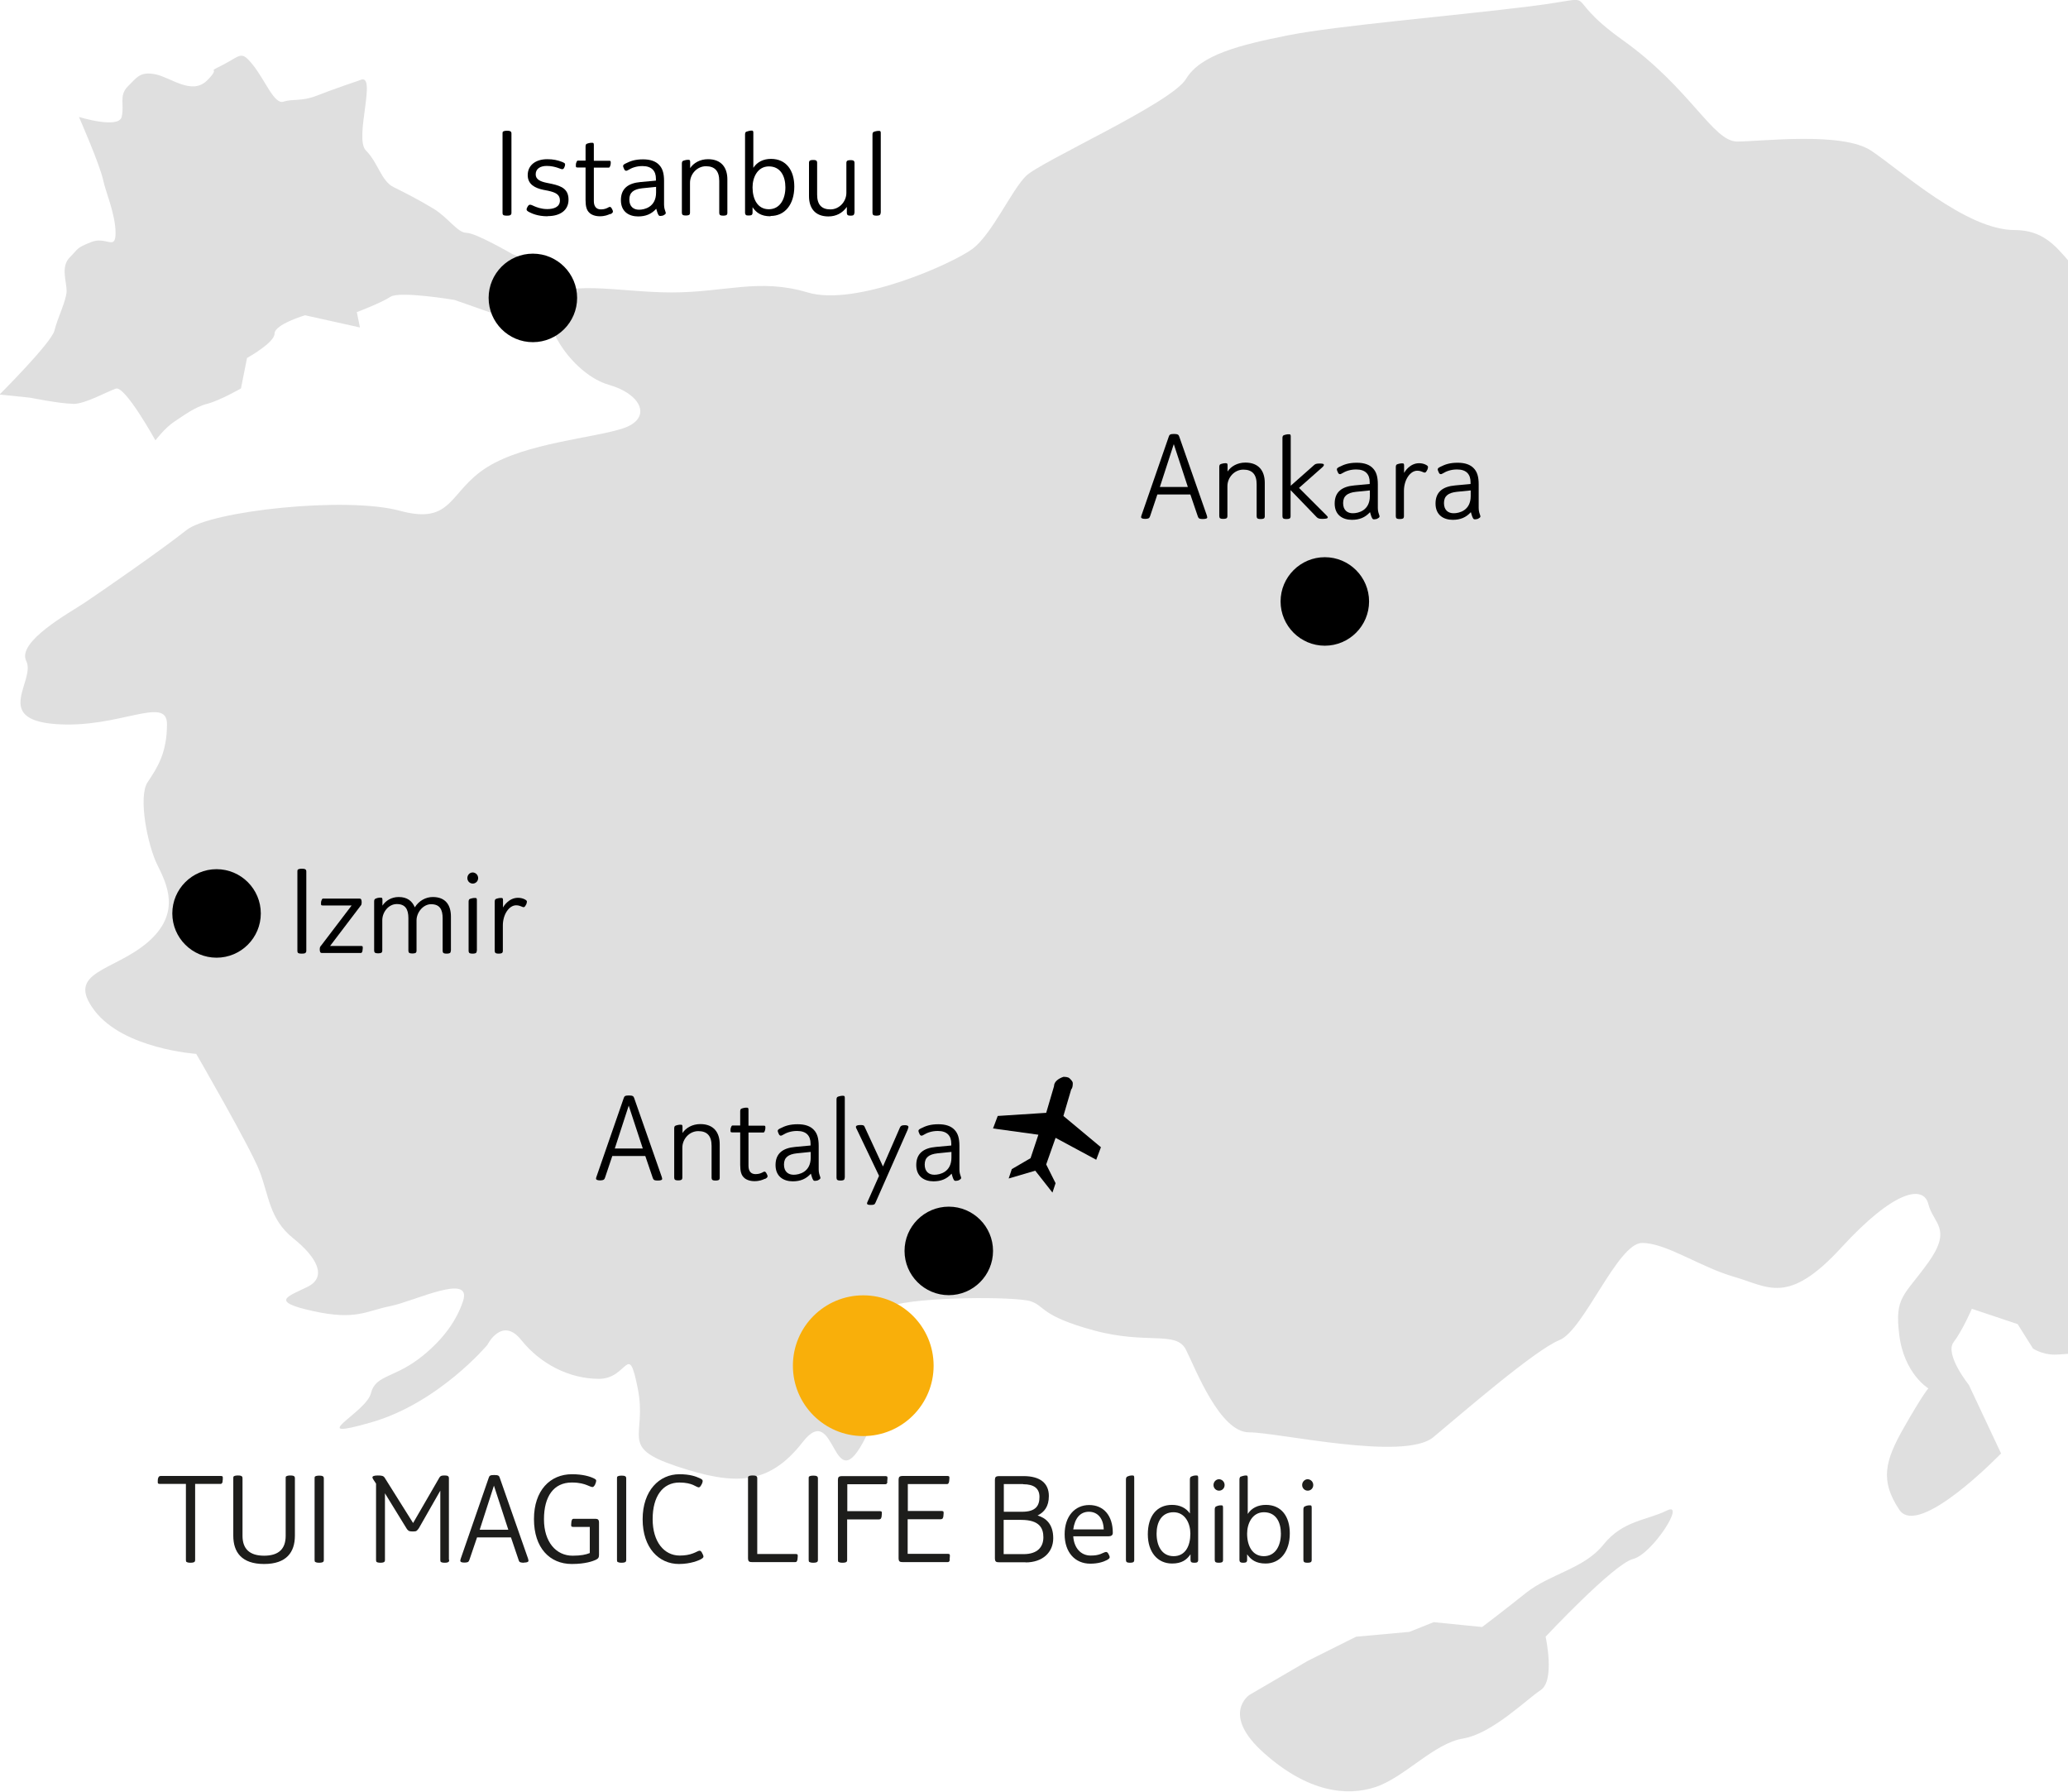 <?xml version="1.0" encoding="UTF-8"?>
<svg xmlns="http://www.w3.org/2000/svg" viewBox="0 0 132.26 114.57">
  <path d="m132.26 16.64c-.8-.91-1.61-1.93-3.42-1.93-3.1 0-7.3-3.83-9.16-5.07s-7.03-.59-8.58-.59-2.97-3.38-7.31-6.48-.93-2.79-5.9-2.17-12.41 1.24-15.52 1.86c-3.1.62-5.59 1.24-6.52 2.79s-9.31 5.28-10.24 6.21-2.17 3.72-3.41 4.65-7.45 3.72-10.55 2.79-5.28 0-8.69 0-7.14-.93-7.76.62 1.55 4.65 3.72 5.28c2.17.62 2.79 2.17.93 2.79s-6.21.93-8.69 2.48-2.17 3.72-5.59 2.79c-3.41-.93-12.1 0-13.65 1.24s-5.59 4.03-6.52 4.65-4.34 2.48-3.72 3.72-2.17 3.72 1.86 4.03 7.14-1.86 7.14 0-.62 2.79-1.24 3.72 0 4.03.62 5.28c.62 1.24 1.55 3.1-.62 4.96s-5.28 1.86-3.41 4.34c1.86 2.48 6.52 2.79 6.52 2.79s3.41 5.89 4.03 7.45c.62 1.55.62 3.1 2.17 4.34s2.17 2.48.93 3.1-2.48.93.31 1.55 3.41 0 4.97-.31c1.55-.31 5.28-2.17 4.65-.31q-.62 1.86-2.48 3.41c-1.86 1.55-3.1 1.24-3.41 2.48s-4.34 3.1 0 1.86 7.45-4.96 7.45-4.96.93-1.86 2.17-.31 3.1 2.48 4.97 2.48 1.86-2.48 2.48.62-1.24 3.72 2.48 4.97c3.72 1.24 5.9 1.24 8.07-1.55s1.86 4.03 4.03-.31-.31-7.76 1.55-8.38 8.07-.62 9-.31.62.93 4.03 1.86 5.28 0 5.9 1.24 2.17 5.28 4.03 5.28 9.93 1.86 11.79.31 6.52-5.59 8.07-6.21 3.72-6.21 5.28-6.21 3.72 1.55 5.9 2.17c2.17.62 3.41 1.86 6.83-1.86 3.41-3.72 5.28-4.03 5.58-2.79.31 1.24 1.55 1.55 0 3.72s-2.17 2.17-1.86 4.65 1.86 3.41 1.86 3.41-.31.31-1.55 2.48-1.55 3.41-.31 5.28c1.24 1.86 6.51-3.6 6.51-3.6l-2.06-4.38s-1.56-1.95-.98-2.73c.59-.78 1.17-2.14 1.17-2.14l2.93.98.98 1.56s.58.39 1.36.39c.29 0 .58-.03.88-.05z" fill="#dfdfdf"></path>
  <path d="m4.68 25.83c.78 0 2.14-.78 2.73-.98s2.53 3.31 2.53 3.31.59-.78 1.17-1.17c.59-.39 1.37-.98 2.15-1.17.78-.2 2.15-.98 2.15-.98l.39-1.95s1.76-.97 1.76-1.56 1.95-1.17 1.95-1.17l3.51.78-.2-.98s1.56-.59 2.15-.98 4.1.2 4.1.2l3.9 1.37 1.12-1.23-.31-2.48c.59 0-1.01-.59-1.01-.59s-2.34-1.36-2.93-1.36-1.17-.98-2.14-1.56c-.98-.59-1.76-.98-2.54-1.37s-.98-1.56-1.76-2.34.78-5.07-.39-4.49c0 0-1.75.59-2.73.98s-1.56.2-2.15.39c-.59.2-1.17-1.37-1.95-2.34-.78-.98-.78-.59-1.95 0s0 0-.98.98-2.34-.2-3.32-.39-1.17.2-1.76.78c-.58.59-.2 1.17-.39 1.95-.2.78-2.73 0-2.73 0s1.37 3.12 1.56 4.09c.12.61.78 2.15.78 3.32s-.59.2-1.56.59c-.98.39-.78.39-1.37.98s-.2 1.56-.2 2.14-.59 1.76-.78 2.54-3.51 4.09-3.51 4.09l1.95.2s1.95.39 2.73.39z" fill="#dfdfdf"></path>
  <path d="m106.58 96.6c-1.24.62-2.79.62-4.03 2.17s-3.41 1.86-4.97 3.1c-1.55 1.24-2.79 2.17-2.79 2.17l-3.1-.31-1.55.62-3.41.31-3.1 1.55-3.72 2.17s-1.86 1.24.93 3.72c2.79 2.49 5.28 2.79 7.14 2.17s3.72-2.79 5.59-3.1c1.86-.31 4.03-2.48 4.97-3.1.93-.62.31-3.41.31-3.41s4.35-4.65 5.59-4.97c1.24-.31 3.41-3.72 2.17-3.1z" fill="#dfdfdf"></path>
  <path d="m19.59 60.8c0 .07-.02.1-.05.13s-.09.05-.24.05-.21-.02-.24-.05-.04-.06-.04-.13v-5.07c0-.07 0-.1.04-.13.03-.02.1-.05.24-.05s.21.02.24.05c.03.02.05.06.05.13z"></path>
  <path d="m23.19 60.79c-.02.06-.04.11-.06.13s-.04.02-.1.02h-2.39c-.06 0-.11 0-.14-.03-.02-.02-.05-.08-.05-.2 0-.13.02-.17.1-.26l1.94-2.55h-1.85s-.07 0-.09-.02-.02-.05-.02-.09 0-.13.02-.18.04-.11.06-.13.04-.02.1-.02h2.23c.07 0 .11 0 .14.03.02.02.05.08.05.2 0 .13-.02.18-.06.22l-1.96 2.58h1.98s.07 0 .09.02.02.05.02.09 0 .13-.02.18z"></path>
  <path d="m28.83 60.8c0 .07-.02.1-.04.13-.03.02-.08.05-.22.05s-.18-.02-.22-.05c-.02-.02-.04-.06-.04-.13v-2.08c0-.57-.19-.9-.74-.9-.51 0-.93.53-.93 1.03v1.94c0 .07-.02.1-.04.13-.03.02-.08.05-.22.05s-.18-.02-.22-.05c-.02-.02-.04-.06-.04-.13v-2.08c0-.57-.2-.9-.74-.9s-.93.53-.93 1.03v1.94c0 .07-.02.1-.04.13-.03.02-.08.05-.22.05s-.18-.02-.22-.05c-.02-.02-.04-.06-.04-.13v-3.14c0-.08.02-.12.05-.15.02-.02.09-.05.17-.07s.13-.02.18-.02c.04 0 .08 0 .1.02s.03.05.03.11v.38c.21-.32.58-.55 1.04-.55.54 0 .86.25 1.03.66.26-.42.7-.66 1.15-.66.84 0 1.16.54 1.16 1.25v2.17z"></path>
  <path d="m30.23 56.5c-.18 0-.34-.15-.34-.35s.15-.36.34-.36.35.16.35.36-.16.35-.34.35zm.26 4.3c0 .07-.02.1-.04.13-.03.02-.08.05-.22.05s-.18-.02-.22-.05c-.02-.02-.04-.06-.04-.13v-3.14c0-.08.02-.13.05-.16.02-.02.09-.04.17-.06s.13-.02.18-.02c.04 0 .08 0 .1.02s.03.05.03.11v3.25z"></path>
  <path d="m33.64 57.85c-.04.09-.09.16-.15.16s-.12-.04-.18-.06-.15-.06-.3-.06c-.45 0-.85.58-.85 1.29v1.62c0 .07-.02.1-.04.13-.03.02-.08.05-.22.05s-.18-.02-.22-.05c-.02-.02-.04-.06-.04-.13v-3.14c0-.08.02-.13.05-.16.02-.02.09-.04.17-.06s.13-.02.18-.02c.04 0 .08 0 .1.02s.03.05.03.11v.48c.04-.08.37-.62.96-.62.14 0 .28.03.39.08s.18.1.18.16c0 .05-.02.13-.05.2z"></path>
  <path d="m16.68 58.41c0 1.56-1.27 2.83-2.83 2.83s-2.83-1.27-2.83-2.83 1.27-2.83 2.83-2.83 2.83 1.27 2.83 2.83"></path>
  <path d="m76.94 33.19c-.15 0-.23-.02-.26-.05-.03-.02-.06-.07-.08-.14l-.47-1.38h-2.11l-.46 1.37c-.02.07-.05.12-.08.14s-.1.05-.25.05c-.19 0-.25-.06-.25-.1 0-.03 0-.07.03-.14l1.74-5.02c.04-.12.08-.17.33-.17s.3.05.34.17l1.76 5.03c.02.07.03.11.03.14 0 .05-.06.1-.28.1zm-.97-2.05-.9-2.74-.89 2.74h1.78z"></path>
  <path d="m80.89 33.01c0 .07-.02.1-.04.13-.03.02-.08.05-.22.05s-.18-.02-.22-.05c-.02-.02-.04-.06-.04-.13v-2.04c0-.63-.28-.94-.85-.94s-1.02.5-1.02 1.06v1.91c0 .07-.02.1-.04.13-.03.02-.08.05-.22.05s-.18-.02-.22-.05c-.02-.02-.04-.06-.04-.13v-3.14c0-.08.02-.13.05-.16.02-.02.09-.04.17-.06s.13-.02.18-.02c.04 0 .08 0 .1.02s.03.05.03.11v.4c.22-.33.63-.57 1.14-.57.86 0 1.24.54 1.24 1.29v2.13z"></path>
  <path d="m84.87 33.15s-.1.03-.32.03c-.21 0-.28-.05-.35-.12l-1.66-1.72v1.67c0 .07-.02.1-.04.13-.03.02-.08.05-.22.05s-.18-.02-.22-.05c-.02-.02-.04-.06-.04-.13v-5c0-.08.02-.13.05-.16.02-.02.09-.04.17-.06s.13-.02.18-.02c.04 0 .08 0 .1.02s.03.05.03.11v3.16l1.48-1.31c.08-.07.13-.11.36-.11.18 0 .22.02.25.03.02.02.03.03.03.06s-.02.08-.1.15l-1.49 1.32 1.74 1.74c.08.08.1.11.1.14 0 .02-.02.05-.04.06z"></path>
  <path d="m88.09 33.17c-.06.02-.13.04-.21.04-.06 0-.09-.02-.12-.07-.03-.06-.06-.11-.08-.19s-.04-.12-.06-.2c-.31.34-.67.49-1.16.49-.58 0-1.1-.3-1.1-1.04s.46-1.09 1.26-1.16l.98-.09v-.12c0-.49-.26-.81-.86-.81-.39 0-.68.11-.91.25-.06.03-.08.05-.14.05s-.11-.06-.14-.15c-.04-.08-.05-.12-.05-.16 0-.05.04-.1.17-.16.3-.15.59-.26 1.11-.26.46 0 .81.12 1.03.36.21.22.31.53.31 1.02v1.52c0 .21.06.36.08.42.02.04.03.09.03.12 0 .06-.09.11-.15.14zm-.48-1.81-.89.09c-.54.06-.82.26-.82.72s.28.65.62.65 1.09-.16 1.09-1.1v-.35z"></path>
  <path d="m91.27 30.06c-.04.09-.09.16-.15.16s-.12-.04-.18-.06-.15-.06-.3-.06c-.45 0-.85.58-.85 1.29v1.62c0 .07-.02.1-.04.13-.03.02-.08.05-.22.05s-.18-.02-.22-.05c-.02-.02-.04-.06-.04-.13v-3.14c0-.08.02-.13.05-.16.02-.02.09-.04.17-.06s.13-.02.18-.02c.04 0 .08 0 .1.02s.03.05.03.11v.48c.04-.08.37-.62.96-.62.14 0 .28.03.39.08s.18.1.18.16c0 .05-.02.13-.05.2z"></path>
  <path d="m94.54 33.17c-.06.02-.13.04-.21.04-.06 0-.09-.02-.12-.07-.03-.06-.06-.11-.08-.19s-.04-.12-.06-.2c-.31.34-.67.49-1.16.49-.58 0-1.1-.3-1.1-1.04s.46-1.09 1.26-1.16l.98-.09v-.12c0-.49-.26-.81-.86-.81-.39 0-.68.11-.91.25-.06.03-.08.05-.14.05s-.11-.06-.14-.15c-.04-.08-.05-.12-.05-.16 0-.05.04-.1.17-.16.3-.15.59-.26 1.11-.26.46 0 .81.12 1.03.36.21.22.31.53.31 1.02v1.52c0 .21.06.36.08.42.02.04.03.09.03.12 0 .06-.09.11-.15.14zm-.48-1.81-.89.09c-.54.06-.82.26-.82.72s.28.65.62.65 1.09-.16 1.09-1.1v-.35z"></path>
  <path d="m87.56 38.46c0 1.56-1.27 2.83-2.83 2.83s-2.83-1.27-2.83-2.83 1.27-2.83 2.83-2.83 2.83 1.27 2.83 2.83"></path>
  <path d="m32.71 13.61c0 .07-.02.1-.05.13s-.09.05-.24.05-.21-.02-.24-.05-.04-.06-.04-.13v-5.07c0-.07 0-.1.04-.13.03-.02.1-.05.24-.05s.21.02.24.05c.03.02.05.06.05.13z"></path>
  <path d="m35.02 13.83c-.63 0-1-.18-1.16-.26-.14-.07-.18-.12-.18-.17s0-.08.05-.16c.05-.09.09-.15.17-.15s.18.06.28.1c.12.05.42.18.82.18s.81-.12.81-.55c0-.37-.25-.51-.74-.62l-.31-.06c-.54-.11-1.01-.35-1.01-.94 0-.63.5-1.02 1.25-1.02.38 0 .65.06.94.17.15.06.2.1.2.15 0 .04 0 .1-.04.18-.02.06-.06.14-.14.14s-.18-.06-.32-.1c-.13-.04-.37-.11-.67-.11-.42 0-.71.18-.71.54 0 .33.31.46.7.54l.34.07c.63.14 1.06.34 1.06 1.01s-.53 1.05-1.33 1.05z"></path>
  <path d="m39.02 13.68c-.12.06-.33.15-.66.15-.3 0-.54-.1-.66-.22-.18-.16-.25-.41-.25-.82v-2.08h-.51s-.07 0-.09-.02-.02-.05-.02-.09 0-.13.02-.18.04-.11.06-.13.04-.02.1-.02h.44v-.9c0-.08.02-.13.05-.16.02-.02.09-.04.17-.06s.13-.02.18-.02c.04 0 .08 0 .1.02s.03.05.03.11v1.02h.97s.07 0 .09.02.02.05.02.09 0 .13-.02.18c-.02.06-.04.11-.06.13s-.04.02-.1.02h-.9v2.14c0 .33.15.53.45.53.22 0 .34-.06.43-.1.07-.04.1-.06.14-.06s.09.02.14.13c.05.09.06.12.06.17 0 .08-.09.13-.17.17z"></path>
  <path d="m42.44 13.77c-.06.02-.13.04-.21.04-.06 0-.09-.02-.12-.07-.03-.06-.06-.11-.08-.19s-.04-.12-.06-.2c-.31.34-.67.49-1.16.49-.58 0-1.1-.3-1.1-1.04s.46-1.09 1.26-1.16l.98-.09v-.12c0-.49-.26-.81-.86-.81-.39 0-.68.11-.91.25-.06.03-.08.05-.14.05s-.11-.06-.14-.15c-.04-.08-.05-.12-.05-.16 0-.05.04-.1.17-.16.3-.15.59-.26 1.11-.26.46 0 .81.12 1.03.36.21.22.31.53.31 1.02v1.52c0 .21.06.36.08.42.02.04.03.09.03.12 0 .06-.09.11-.15.14zm-.48-1.82-.89.09c-.54.06-.82.26-.82.72s.28.65.62.65 1.09-.16 1.09-1.1v-.35z"></path>
  <path d="m46.52 13.61c0 .07-.02.1-.04.13-.03.02-.08.05-.22.05s-.18-.02-.22-.05c-.02-.02-.04-.06-.04-.13v-2.04c0-.63-.28-.94-.85-.94s-1.02.5-1.02 1.06v1.91c0 .07-.02.1-.04.13-.03.02-.08.05-.22.05s-.18-.02-.22-.05c-.02-.02-.04-.06-.04-.13v-3.14c0-.08.02-.13.05-.16.02-.02.09-.04.17-.06s.13-.02.18-.02c.04 0 .08 0 .1.02s.03.05.03.11v.4c.22-.33.63-.57 1.14-.57.86 0 1.24.54 1.24 1.29v2.13z"></path>
  <path d="m49.27 13.83c-.6 0-.91-.24-1.14-.58v.35c0 .07-.02.1-.04.13-.02.02-.06.05-.21.05s-.17-.02-.19-.05-.04-.06-.04-.13v-5c0-.08.02-.13.05-.16.02-.02.09-.03.17-.06.08-.02.13-.03.18-.03.04 0 .08 0 .1.02s.03.05.03.11v2.25c.25-.38.65-.57 1.13-.57.97 0 1.49.73 1.49 1.77 0 1.15-.61 1.88-1.51 1.88zm-.09-3.19c-.73 0-1.05.7-1.05 1.34 0 .75.32 1.4 1.04 1.4s1.06-.66 1.06-1.4c0-.7-.3-1.34-1.06-1.34z"></path>
  <path d="m54.64 13.61c0 .07-.02.1-.04.13-.02.02-.05.05-.19.05s-.18-.02-.21-.05c-.02-.02-.04-.06-.04-.13v-.38c-.28.4-.69.61-1.18.61-.86 0-1.24-.54-1.24-1.3v-2.13c0-.07.02-.1.04-.13.03-.02.08-.05.22-.05s.18.02.22.05c.02.02.04.06.04.13v2.04c0 .63.28.94.85.94s1.02-.5 1.02-1.06v-1.91c0-.07.02-.1.04-.13.03-.02.08-.05.22-.05s.18.02.22.05c.02.02.04.06.04.13v3.2z"></path>
  <path d="m56.32 13.61c0 .07-.02.1-.04.13-.03.02-.08.05-.22.05s-.18-.02-.22-.05c-.02-.02-.04-.06-.04-.13v-5c0-.08.02-.13.05-.16.02-.02.09-.04.17-.06s.13-.02.18-.02c.04 0 .08 0 .1.02s.03.05.03.11v5.11z"></path>
  <path d="m36.91 19.05c0 1.56-1.27 2.83-2.83 2.83s-2.83-1.27-2.83-2.83 1.27-2.83 2.83-2.83 2.83 1.27 2.83 2.83"></path>
  <path d="m42.08 75.49c-.15 0-.23-.02-.26-.05-.03-.02-.06-.07-.08-.14l-.47-1.38h-2.11l-.46 1.37c-.02.07-.05.12-.08.14s-.1.05-.25.05c-.19 0-.25-.06-.25-.1 0-.03 0-.07.03-.14l1.74-5.02c.04-.12.08-.17.33-.17s.3.05.34.17l1.76 5.03c.02.07.03.11.03.14 0 .05-.06.1-.28.1zm-.97-2.05-.9-2.74-.89 2.74h1.78z"></path>
  <path d="m46.03 75.31c0 .07-.02.1-.04.13-.03.02-.08.05-.22.05s-.18-.02-.22-.05c-.02-.02-.04-.06-.04-.13v-2.04c0-.63-.28-.94-.85-.94s-1.02.5-1.02 1.06v1.91c0 .07-.02.1-.04.13-.03.02-.08.05-.22.05s-.18-.02-.22-.05c-.02-.02-.04-.06-.04-.13v-3.14c0-.08.02-.13.05-.16.02-.02.09-.04.17-.06s.13-.02.18-.02c.04 0 .08 0 .1.02s.03.05.03.11v.4c.22-.33.63-.57 1.14-.57.86 0 1.24.54 1.24 1.29v2.13z"></path>
  <path d="m48.91 75.38c-.12.06-.33.15-.66.15-.3 0-.54-.1-.66-.22-.18-.16-.25-.41-.25-.82v-2.08h-.51s-.07 0-.09-.02-.02-.05-.02-.09 0-.13.02-.18.04-.11.06-.13.04-.02.1-.02h.44v-.9c0-.08.02-.13.05-.16.02-.02.09-.04.17-.06s.13-.02.18-.02c.04 0 .08 0 .1.02s.03.05.03.11v1.02h.97s.07 0 .09.02.02.05.02.09 0 .13-.02.18c-.02.06-.04.11-.06.13s-.04.02-.1.02h-.9v2.13c0 .33.15.53.45.53.22 0 .34-.06.43-.1.07-.04.1-.06.14-.06s.09.02.14.13c.05.09.06.12.06.17 0 .08-.09.13-.17.17z"></path>
  <path d="m52.33 75.47c-.06.02-.13.04-.21.04-.06 0-.09-.02-.12-.07-.03-.06-.06-.11-.08-.19s-.04-.12-.06-.2c-.31.34-.67.49-1.16.49-.58 0-1.1-.3-1.1-1.04s.46-1.09 1.26-1.16l.98-.09v-.12c0-.49-.26-.81-.86-.81-.39 0-.68.11-.91.25-.06.03-.08.05-.14.05s-.11-.06-.14-.15c-.04-.08-.05-.12-.05-.16 0-.05.04-.1.17-.16.3-.15.59-.26 1.11-.26.46 0 .81.12 1.03.36.21.22.31.53.31 1.02v1.52c0 .21.06.36.08.42.02.04.03.09.03.12 0 .06-.09.11-.15.14zm-.48-1.81-.89.09c-.54.06-.82.26-.82.72s.28.65.62.65 1.09-.16 1.09-1.1v-.35z"></path>
  <path d="m54.02 75.31c0 .07-.02.1-.04.13-.03.02-.08.05-.22.05s-.18-.02-.22-.05c-.02-.02-.04-.06-.04-.13v-5c0-.08.02-.13.05-.16.02-.02.09-.04.17-.06s.13-.02.18-.02c.04 0 .08 0 .1.02s.03.05.03.11v5.11z"></path>
  <path d="m58.06 72.22-2.07 4.69c-.05.11-.09.14-.3.14-.18 0-.24-.03-.24-.1 0-.03.02-.08.05-.14l.72-1.62-1.42-2.97s-.06-.1-.06-.16c0-.07.08-.12.28-.12.18 0 .24.02.27.1l1.18 2.55 1.09-2.5c.05-.1.11-.14.32-.14.14 0 .22.04.22.12 0 .03-.03.11-.05.16z"></path>
  <path d="m61.33 75.47c-.06.02-.13.04-.21.04-.06 0-.09-.02-.12-.07-.03-.06-.06-.11-.08-.19s-.04-.12-.06-.2c-.31.34-.67.49-1.16.49-.58 0-1.1-.3-1.1-1.04s.46-1.09 1.26-1.16l.98-.09v-.12c0-.49-.26-.81-.86-.81-.39 0-.68.11-.91.25-.06.03-.08.05-.14.05s-.11-.06-.14-.15c-.04-.08-.05-.12-.05-.16 0-.05.04-.1.17-.16.3-.15.59-.26 1.11-.26.46 0 .81.12 1.03.36.21.22.31.53.31 1.02v1.52c0 .21.06.36.08.42.02.04.03.09.03.12 0 .06-.09.11-.15.14zm-.48-1.81-.89.09c-.54.06-.82.26-.82.72s.28.65.62.65 1.09-.16 1.09-1.1v-.35z"></path>
  <path d="m63.51 79.99c0 1.56-1.27 2.83-2.83 2.83s-2.83-1.27-2.83-2.83 1.27-2.83 2.83-2.83 2.83 1.27 2.83 2.83"></path>
  <circle cx="55.21" cy="87.33" fill="#f9af0a" r="4.5"></circle>
  <g fill="#1d1d1b">
    <path d="m14.24 94.75c-.02.06-.04.1-.07.12-.02.02-.06.02-.12.02h-1.57v4.86c0 .07-.02.11-.05.13s-.09.05-.25.05-.21-.03-.25-.05c-.03-.02-.04-.06-.04-.13v-4.86h-1.68c-.06 0-.08-.02-.1-.03-.02-.02-.02-.04-.02-.11 0-.05 0-.16.02-.22s.04-.1.07-.12c.02-.02.06-.03.12-.03h3.83c.06 0 .08.02.1.03.02.02.02.04.02.11 0 .05 0 .16-.02.22z"></path>
    <path d="m18.86 98.2c0 1.05-.53 1.81-1.97 1.81s-1.97-.76-1.97-1.81v-3.67c0-.07 0-.11.04-.13.03-.02.1-.05.25-.05.16 0 .21.02.25.05s.05.06.05.13v3.68c0 .82.44 1.27 1.38 1.27s1.38-.44 1.38-1.27v-3.68c0-.07 0-.11.04-.13s.1-.05.25-.05c.16 0 .21.02.25.05.03.02.05.06.05.13z"></path>
    <path d="m20.71 99.75c0 .07-.02.11-.05.13s-.09.05-.25.05c-.15 0-.21-.03-.25-.05-.03-.02-.04-.06-.04-.13v-5.21c0-.07 0-.11.04-.13.03-.02.1-.05.25-.05.16 0 .21.02.25.05.03.02.05.06.05.13z"></path>
    <path d="m28.73 99.75c0 .07-.02.11-.05.13s-.08.05-.24.05c-.15 0-.21-.03-.24-.05s-.04-.06-.04-.13v-4.43l-1.37 2.4c-.05.08-.11.14-.15.17-.02.02-.08.04-.25.04s-.22-.03-.25-.04c-.04-.03-.1-.08-.15-.17l-1.37-2.23v4.26c0 .07-.02.11-.05.13s-.08.05-.24.05c-.15 0-.21-.03-.24-.05s-.04-.06-.04-.13v-4.88l-.16-.24c-.04-.07-.07-.11-.07-.16 0-.07.09-.12.34-.12s.36.02.44.14l1.82 2.9 1.69-2.92c.06-.09.13-.12.3-.12s.22.02.25.05c.03.02.05.06.05.13v5.21z"></path>
    <path d="m33.51 99.93c-.16 0-.24-.03-.27-.05s-.06-.07-.08-.15l-.48-1.42h-2.17l-.48 1.41c-.02.07-.05.12-.08.15-.03.02-.1.05-.26.05-.2 0-.25-.06-.25-.11 0-.03 0-.07.03-.15l1.79-5.17c.04-.12.08-.17.35-.17s.31.05.35.17l1.81 5.17c.02.07.03.12.03.15 0 .05-.06.11-.29.11zm-1-2.11-.92-2.82-.91 2.82z"></path>
    <path d="m38.31 99.43c0 .17-.05.24-.22.32-.16.07-.63.26-1.52.26-1.41 0-2.42-1.03-2.42-2.87s1.04-2.87 2.43-2.87c.69 0 1.14.14 1.39.26.12.06.16.09.16.16 0 .04-.02.13-.07.24-.06.11-.11.16-.17.16-.08 0-.21-.07-.37-.13s-.44-.16-.95-.16c-1.16 0-1.78.89-1.78 2.35s.78 2.33 1.83 2.33c.53 0 .86-.07 1.1-.17v-1.67h-1.07c-.06 0-.08-.02-.1-.03-.02-.02-.02-.04-.02-.12s.02-.18.02-.22c.02-.07.04-.12.07-.13.02-.02.06-.02.12-.02h1.28c.16 0 .21.02.24.06.03.03.05.09.05.17v2.07z"></path>
    <path d="m40.05 99.75c0 .07-.02.11-.05.13s-.09.05-.25.05c-.15 0-.21-.03-.25-.05-.03-.02-.04-.06-.04-.13v-5.21c0-.07 0-.11.04-.13.03-.02.1-.05.25-.05.16 0 .21.02.25.05.03.02.05.06.05.13z"></path>
    <path d="m44.84 99.7c-.13.07-.65.31-1.42.31-1.27 0-2.32-1.02-2.32-2.86s1.07-2.88 2.35-2.88c.68 0 1.06.14 1.33.27.12.06.16.09.16.17 0 .04-.02.13-.08.23-.06.11-.11.17-.17.17-.08 0-.21-.09-.37-.16-.17-.07-.44-.15-.87-.15-1.06 0-1.71.88-1.71 2.34s.74 2.33 1.73 2.33c.34 0 .62-.05.85-.14.22-.08.34-.17.42-.17.07 0 .12.05.17.16.06.1.08.17.08.21 0 .07-.05.11-.16.17z"></path>
    <path d="m51 99.74c-.02.07-.04.12-.07.13-.02.02-.06.02-.12.02h-2.68c-.16 0-.21-.02-.24-.06-.03-.03-.05-.09-.05-.17v-5.13c0-.07 0-.11.04-.13.03-.02.1-.05.25-.05.16 0 .21.02.25.05.03.02.05.06.05.13v4.84h2.47c.06 0 .08.02.1.03.02.02.02.04.02.12s-.02.18-.02.22z"></path>
    <path d="m52.31 99.75c0 .07-.02.11-.05.13s-.09.05-.25.05c-.15 0-.21-.03-.25-.05-.03-.02-.04-.06-.04-.13v-5.21c0-.07 0-.11.04-.13.03-.02.1-.05.25-.05.16 0 .21.02.25.05.03.02.05.06.05.13z"></path>
    <path d="m56.76 94.76c-.02.07-.04.12-.07.13-.02.02-.06.02-.12.02h-2.38v1.72h2.09c.06 0 .08.02.1.03.02.02.02.04.02.12s-.02.18-.02.22c-.02.07-.04.12-.07.13-.02.02-.06.03-.12.03h-2.01v2.59c0 .07-.02.11-.05.13s-.09.05-.25.05c-.15 0-.21-.03-.25-.05-.03-.02-.04-.06-.04-.13v-5.13c0-.08.02-.14.05-.17s.08-.06.24-.06h2.76c.06 0 .08.02.1.03.02.02.02.04.02.12s-.02.18-.02.22z"></path>
    <path d="m60.75 99.74c-.02.07-.04.12-.07.13-.02.02-.06.02-.12.02h-2.8c-.16 0-.21-.02-.24-.06-.03-.03-.05-.09-.05-.17v-5.05c0-.08.02-.14.05-.17s.08-.06.24-.06h2.84c.06 0 .08.02.1.03.02.02.02.04.02.12s-.02.18-.02.22c-.02.07-.04.12-.07.13-.02.02-.06.02-.11.02h-2.46v1.72h2.17c.06 0 .08.02.1.03.02.02.02.04.02.12s-.02.18-.02.22c-.02.07-.04.12-.07.13-.02.02-.06.03-.12.03h-2.09v2.21h2.58c.06 0 .08.02.1.03.02.02.02.04.02.12s-.02.18-.02.22z"></path>
    <path d="m65.6 99.9h-1.68c-.16 0-.21-.02-.24-.06-.03-.03-.05-.09-.05-.17v-5.05c0-.08.02-.14.05-.17s.08-.06.24-.06h1.54c1.07 0 1.62.46 1.62 1.27 0 .68-.29 1.03-.72 1.25.52.15 1 .54 1 1.45s-.68 1.55-1.77 1.55zm-.17-5h-1.23v1.77h1.17c.89 0 1.11-.4 1.11-.95s-.36-.81-1.04-.81zm-.11 2.29h-1.13v2.19h1.27c.9 0 1.27-.46 1.27-1.08 0-.58-.25-1.11-1.41-1.11z"></path>
    <path d="m70.89 98.24h-2.25c.05.75.49 1.23 1.11 1.23.29 0 .44-.03.62-.09.14-.05.29-.14.37-.14.07 0 .12.06.16.14s.07.14.07.19c0 .06-.02.1-.18.19-.23.12-.58.23-1.06.23-.98 0-1.64-.73-1.64-1.88s.65-1.87 1.57-1.87 1.51.67 1.51 1.78c0 .15-.1.22-.28.22zm-.3-.44c-.02-.71-.39-1.13-.95-1.13s-.9.42-1 1.13z"></path>
    <path d="m72.54 99.75c0 .07-.02.11-.04.13-.03.02-.08.05-.23.05s-.19-.03-.22-.05c-.02-.02-.04-.06-.04-.13v-5.14c0-.08.02-.13.05-.17.02-.02.09-.04.17-.07.08-.02.13-.02.18-.02.04 0 .08 0 .1.02s.03.05.03.12v5.25z"></path>
    <path d="m76.63 99.75c0 .07-.02.11-.04.13s-.05.05-.2.05-.19-.03-.21-.05-.04-.06-.04-.13v-.36c-.24.35-.56.59-1.18.59-.93 0-1.55-.73-1.55-1.87s.55-1.88 1.55-1.88c.49 0 .89.19 1.14.55v-2.17c0-.08.02-.13.05-.17.02-.02.09-.04.17-.07.08-.02.13-.02.18-.02.04 0 .08 0 .1.02s.03.05.03.12v5.25zm-1.57-3.05c-.78 0-1.09.65-1.09 1.37 0 .77.33 1.44 1.09 1.44s1.07-.67 1.07-1.44c0-.65-.33-1.37-1.08-1.37z"></path>
    <path d="m77.96 95.32c-.19 0-.35-.16-.35-.36s.16-.37.35-.37.36.16.36.37-.16.36-.35.36zm.26 4.43c0 .07-.02.11-.04.13-.03.02-.08.05-.23.05s-.19-.03-.22-.05c-.02-.02-.04-.06-.04-.13v-3.23c0-.08.02-.13.05-.17.02-.02.09-.04.17-.07.08-.02.13-.02.18-.02.04 0 .08 0 .1.02s.03.05.03.12z"></path>
    <path d="m80.94 99.98c-.62 0-.94-.25-1.18-.59v.36c0 .07-.02.11-.04.13s-.07.05-.21.05-.17-.03-.2-.05c-.02-.02-.04-.06-.04-.13v-5.14c0-.08.02-.13.05-.17.02-.02.09-.03.17-.06.08-.02.13-.03.18-.03.04 0 .08 0 .1.02s.03.05.03.12v2.32c.25-.39.67-.58 1.16-.58 1 0 1.53.75 1.53 1.82 0 1.18-.62 1.93-1.55 1.93zm-.1-3.28c-.75 0-1.08.72-1.08 1.37 0 .77.33 1.44 1.07 1.44s1.09-.67 1.09-1.44c0-.72-.3-1.37-1.09-1.37z"></path>
    <path d="m83.63 95.32c-.19 0-.35-.16-.35-.36s.16-.37.35-.37.36.16.36.37-.16.36-.35.36zm.26 4.43c0 .07-.02.11-.04.13-.03.02-.08.05-.23.05s-.19-.03-.22-.05c-.02-.02-.04-.06-.04-.13v-3.23c0-.08.02-.13.05-.17.02-.02.09-.04.17-.07.08-.02.13-.02.18-.02.04 0 .08 0 .1.02s.03.05.03.12z"></path>
  </g>
  <path d="m66.41 72.56-2.9-.4.3-.8 3.1-.2.5-1.7c0-.3.3-.5.6-.6.1 0 .3 0 .4.1s.2.2.2.3 0 .3-.1.4l-.5 1.7 2.4 2-.3.8-2.6-1.4-.6 1.7.6 1.2-.2.6-1.1-1.4-1.7.5.2-.6 1.2-.7z"></path>
</svg>
